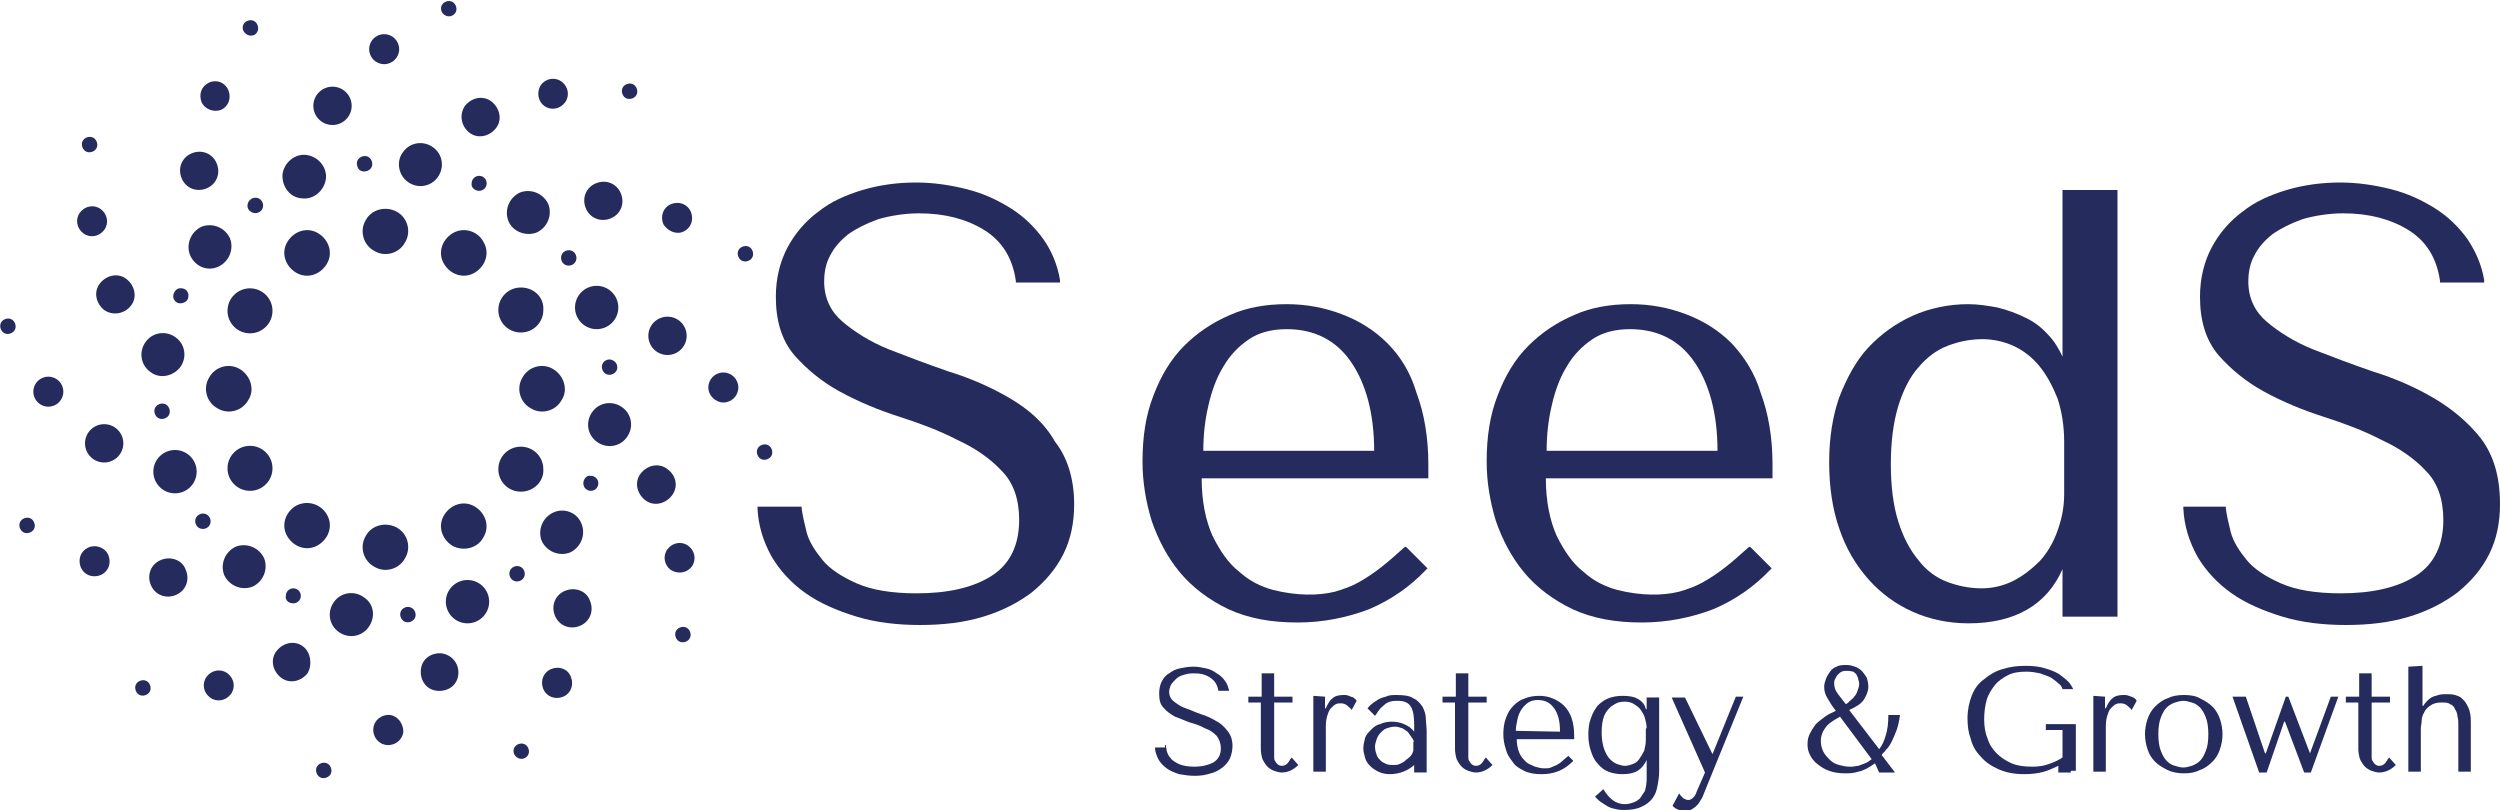 <?xml version="1.0" encoding="utf-8"?>
<!-- Generator: Adobe Illustrator 24.3.0, SVG Export Plug-In . SVG Version: 6.00 Build 0)  -->
<svg version="1.1" id="Layer_1" xmlns="http://www.w3.org/2000/svg" xmlns:xlink="http://www.w3.org/1999/xlink" x="0px" y="0px"
	 viewBox="0 0 300 97.2" style="enable-background:new 0 0 300 97.2;" xml:space="preserve">
<style type="text/css">
	.st0{fill:#252C5D;}
</style>
<g>
	<path class="st0" d="M75.9,11.8c0.5-0.2,0.7-0.7,0.5-1.2c-0.2-0.5-0.7-0.7-1.2-0.5c-0.5,0.2-0.7,0.7-0.5,1.2
		C74.9,11.8,75.4,12,75.9,11.8z"/>
	<path class="st0" d="M43.9,26.4c-0.8,1.3-0.3,3,1,3.7c1.3,0.8,3,0.3,3.7-1c0.8-1.3,0.3-3-1-3.7C46.3,24.7,44.6,25.1,43.9,26.4z"/>
	<path class="st0" d="M43.9,64.3c-0.8,1.3-0.3,3,1,3.7c1.3,0.8,3,0.3,3.7-1c0.8-1.3,0.3-3-1-3.7S44.6,63,43.9,64.3z"/>
	<path class="st0" d="M54.3,28c-1.3,0.8-1.8,2.4-1,3.7c0.8,1.3,2.4,1.8,3.7,1c1.3-0.8,1.8-2.4,1-3.7C57.3,27.7,55.6,27.2,54.3,28z"
		/>
	<path class="st0" d="M35.5,60.7c-1.3,0.8-1.8,2.4-1,3.7c0.8,1.3,2.4,1.8,3.7,1c1.3-0.8,1.8-2.4,1-3.7C38.4,60.4,36.8,60,35.5,60.7z
		"/>
	<path class="st0" d="M62.5,34.5c-1.5,0-2.7,1.2-2.7,2.7c0,1.5,1.2,2.7,2.7,2.7c1.5,0,2.7-1.2,2.7-2.7
		C65.3,35.7,64.1,34.5,62.5,34.5z"/>
	<ellipse class="st0" cx="30" cy="56.2" rx="2.7" ry="2.7"/>
	<path class="st0" d="M54.3,65.5c-1.3-0.8-1.8-2.4-1-3.7c0.8-1.3,2.4-1.8,3.7-1c1.3,0.8,1.8,2.4,1,3.7
		C57.3,65.8,55.6,66.2,54.3,65.5z"/>
	<path class="st0" d="M35.5,32.7c-1.3-0.8-1.8-2.4-1-3.7c0.8-1.3,2.4-1.8,3.7-1c1.3,0.8,1.8,2.4,1,3.7C38.4,33,36.8,33.5,35.5,32.7z
		"/>
	<path class="st0" d="M62.5,59c-1.5,0-2.7-1.2-2.7-2.7s1.2-2.7,2.7-2.7c1.5,0,2.7,1.2,2.7,2.7C65.3,57.7,64.1,59,62.5,59z"/>
	<ellipse class="st0" cx="30" cy="37.3" rx="2.7" ry="2.7"/>
	<path class="st0" d="M66.4,44.3c-1.3-0.8-3-0.3-3.7,1c-0.8,1.3-0.3,3,1,3.7c1.3,0.8,3,0.3,3.7-1C68.2,46.8,67.7,45.1,66.4,44.3z"/>
	<path class="st0" d="M28.8,44.3c-1.3-0.8-3-0.3-3.7,1c-0.8,1.3-0.3,3,1,3.7c1.3,0.8,3,0.3,3.7-1C30.6,46.8,30.1,45.1,28.8,44.3z"/>
	<path class="st0" d="M46.8,85.8c-1-0.1-1.9,0.6-2,1.6c-0.1,1,0.6,1.9,1.6,2c1,0.1,1.9-0.6,2-1.6C48.4,86.8,47.7,85.9,46.8,85.8z"/>
	<path class="st0" d="M53,78.4c-1.3-0.1-2.4,0.7-2.5,2c-0.1,1.3,0.7,2.4,2,2.5c1.3,0.1,2.4-0.7,2.5-2C55.1,79.7,54.3,78.6,53,78.4z"
		/>
	<ellipse class="st0" cx="56.1" cy="72.2" rx="2.6" ry="2.6"/>
	<path class="st0" d="M20.8,35.4c-0.1,0.5,0.3,1,0.8,1s1-0.3,1-0.8c0.1-0.5-0.3-1-0.8-1C21.3,34.5,20.9,34.9,20.8,35.4z"/>
	<path class="st0" d="M27.3,80.8c-0.8-0.6-1.9-0.4-2.5,0.4c-0.6,0.8-0.4,1.9,0.4,2.5c0.8,0.6,1.9,0.4,2.5-0.4
		C28.3,82.5,28.1,81.4,27.3,80.8z"/>
	<path class="st0" d="M36.4,77.6c-1-0.8-2.4-0.5-3.2,0.5c-0.8,1-0.5,2.4,0.5,3.2c1,0.8,2.4,0.5,3.2-0.5
		C37.5,79.8,37.3,78.3,36.4,77.6z"/>
	<path class="st0" d="M43.7,71.7c-1.2-0.9-2.8-0.6-3.6,0.5c-0.9,1.2-0.6,2.8,0.5,3.6c1.2,0.9,2.8,0.6,3.6-0.5
		C45.1,74.1,44.9,72.5,43.7,71.7z"/>
	<path class="st0" d="M30.1,25.4c0.4,0.3,1,0.2,1.3-0.2c0.3-0.4,0.2-1-0.2-1.3c-0.4-0.3-1-0.2-1.3,0.2
		C29.6,24.5,29.6,25.1,30.1,25.4z"/>
	<path class="st0" d="M10.6,65.7c-0.9,0.4-1.3,1.4-0.9,2.4c0.4,0.9,1.4,1.3,2.4,0.9c0.9-0.4,1.3-1.4,0.9-2.4
		C12.6,65.7,11.5,65.3,10.6,65.7z"/>
	<path class="st0" d="M19.3,67.2c-1.2,0.5-1.7,1.8-1.2,3c0.5,1.2,1.8,1.7,3,1.2c1.2-0.5,1.7-1.8,1.2-3
		C21.9,67.2,20.5,66.7,19.3,67.2z"/>
	<path class="st0" d="M28.3,65.6c-1.3,0.6-1.9,2.1-1.4,3.4c0.6,1.3,2.1,1.9,3.4,1.4c1.3-0.6,1.9-2.1,1.4-3.4
		C31.1,65.7,29.6,65.1,28.3,65.6z"/>
	<path class="st0" d="M44.1,20.5c0.5-0.2,0.7-0.7,0.5-1.2c-0.2-0.5-0.7-0.7-1.2-0.5c-0.5,0.2-0.7,0.7-0.5,1.2
		C43,20.5,43.6,20.7,44.1,20.5z"/>
	<path class="st0" d="M5.8,48.8c1,0,1.8-0.8,1.8-1.8c0-1-0.8-1.8-1.8-1.8C4.8,45.2,4,46,4,47C4,48,4.8,48.8,5.8,48.8z"/>
	<ellipse class="st0" cx="12.5" cy="53.2" rx="2.3" ry="2.3"/>
	<ellipse class="st0" cx="21" cy="56.6" rx="2.6" ry="2.6"/>
	<path class="st0" d="M57.5,22.9c0.5,0,0.9-0.4,0.9-0.9c0-0.5-0.4-0.9-0.9-0.9c-0.5,0-0.9,0.4-0.9,0.9C56.5,22.5,57,22.9,57.5,22.9z
		"/>
	<path class="st0" d="M12.1,25.1c-0.8-0.6-1.9-0.4-2.5,0.4C9,26.3,9.2,27.4,10,28c0.8,0.6,1.9,0.4,2.5-0.4
		C13.1,26.8,12.9,25.7,12.1,25.1z"/>
	<path class="st0" d="M15.7,36.7c0.8-1,0.5-2.4-0.5-3.2c-1-0.8-2.4-0.5-3.2,0.5c-0.8,1-0.5,2.4,0.5,3.2
		C13.5,37.9,14.9,37.7,15.7,36.7z"/>
	<path class="st0" d="M21.6,44.1c0.9-1.2,0.6-2.8-0.5-3.6c-1.2-0.9-2.8-0.6-3.6,0.5c-0.9,1.2-0.6,2.8,0.5,3.6
		C19.1,45.5,20.7,45.2,21.6,44.1z"/>
	<path class="st0" d="M67.7,31.7c0.4,0.3,1,0.2,1.3-0.2c0.3-0.4,0.2-1-0.2-1.3c-0.4-0.3-1-0.2-1.3,0.2
		C67.2,30.8,67.3,31.4,67.7,31.7z"/>
	<path class="st0" d="M26.5,13.2c0.9-0.4,1.3-1.4,0.9-2.4C27,9.9,26,9.5,25.1,9.9c-0.9,0.4-1.3,1.4-0.9,2.4
		C24.6,13.1,25.6,13.5,26.5,13.2z"/>
	<path class="st0" d="M24.8,22.6c1.2-0.5,1.7-1.8,1.2-3c-0.5-1.2-1.8-1.7-3-1.2c-1.2,0.5-1.7,1.8-1.2,3S23.6,23.1,24.8,22.6z"/>
	<path class="st0" d="M26.2,32c1.3-0.6,1.9-2.1,1.4-3.4c-0.6-1.3-2.1-1.9-3.4-1.4c-1.3,0.6-1.9,2.1-1.4,3.4
		C23.4,32,24.9,32.6,26.2,32z"/>
	<path class="st0" d="M72.8,43.2c-0.5,0.2-0.7,0.7-0.5,1.2c0.2,0.5,0.7,0.7,1.2,0.5c0.5-0.2,0.7-0.7,0.5-1.2
		C73.8,43.3,73.3,43,72.8,43.2z"/>
	<path class="st0" d="M46.1,7.7c1,0,1.8-0.8,1.8-1.8c0-1-0.8-1.8-1.8-1.8c-1,0-1.8,0.8-1.8,1.8C44.3,6.9,45.1,7.7,46.1,7.7z"/>
	<ellipse class="st0" cx="39.9" cy="12.7" rx="2.3" ry="2.3"/>
	<path class="st0" d="M36.2,23.8c1.4,0.2,2.7-0.9,2.9-2.3c0.2-1.4-0.9-2.7-2.3-2.9c-1.4-0.2-2.7,0.9-2.9,2.3
		C33.8,22.4,34.8,23.7,36.2,23.8z"/>
	<path class="st0" d="M70.9,58.9c0.5,0,0.9-0.4,0.9-0.9c0-0.5-0.4-0.9-0.9-0.9C70.4,57,70,57.5,70,58C70,58.5,70.4,58.9,70.9,58.9z"
		/>
	<path class="st0" d="M65.3,12.7c0.8,0.6,1.9,0.4,2.5-0.4c0.6-0.8,0.4-1.9-0.4-2.5c-0.8-0.6-1.9-0.4-2.5,0.4
		C64.4,11,64.5,12.1,65.3,12.7z"/>
	<path class="st0" d="M56.3,15.9c1,0.8,2.4,0.5,3.2-0.5c0.8-1,0.5-2.4-0.5-3.2c-1-0.8-2.4-0.5-3.2,0.5
		C55.1,13.7,55.3,15.1,56.3,15.9z"/>
	<path class="st0" d="M48.9,21.8c1.2,0.9,2.8,0.6,3.6-0.5c0.9-1.2,0.6-2.8-0.5-3.6c-1.2-0.9-2.8-0.6-3.6,0.5
		C47.5,19.3,47.8,21,48.9,21.8z"/>
	<path class="st0" d="M62.6,68.1c-0.4-0.3-1-0.2-1.3,0.2c-0.3,0.4-0.2,1,0.2,1.3c0.4,0.3,1,0.2,1.3-0.2C63.1,69,63,68.4,62.6,68.1z"
		/>
	<path class="st0" d="M82,27.8c0.9-0.4,1.3-1.4,0.9-2.4c-0.4-0.9-1.4-1.3-2.4-0.9c-0.9,0.4-1.3,1.4-0.9,2.4
		C80.1,27.7,81.1,28.2,82,27.8z"/>
	<path class="st0" d="M73.3,26.2c1.2-0.5,1.7-1.8,1.2-3c-0.5-1.2-1.8-1.7-3-1.2c-1.2,0.5-1.7,1.8-1.2,3
		C70.8,26.2,72.1,26.7,73.3,26.2z"/>
	<path class="st0" d="M64.4,27.9c1.3-0.6,1.9-2.1,1.4-3.4c-0.6-1.3-2.1-1.9-3.4-1.4c-1.3,0.6-1.9,2.1-1.4,3.4
		C61.5,27.8,63.1,28.4,64.4,27.9z"/>
	<path class="st0" d="M48.6,72.9c-0.5,0.2-0.7,0.7-0.5,1.2c0.2,0.5,0.7,0.7,1.2,0.5c0.5-0.2,0.7-0.7,0.5-1.2
		C49.6,72.9,49,72.7,48.6,72.9z"/>
	<path class="st0" d="M86.8,48.3c1,0,1.8-0.8,1.8-1.8c0-1-0.8-1.8-1.8-1.8c-1,0-1.8,0.8-1.8,1.8C85,47.5,85.9,48.3,86.8,48.3z"/>
	<ellipse class="st0" cx="80.1" cy="40.3" rx="2.3" ry="2.3"/>
	<ellipse class="st0" cx="71.6" cy="36.9" rx="2.6" ry="2.6"/>
	<path class="st0" d="M35.2,72.4c0.5,0,0.9-0.4,0.9-0.9c0-0.5-0.4-0.9-0.9-0.9c-0.5,0-0.9,0.4-0.9,0.9C34.2,72,34.6,72.4,35.2,72.4z
		"/>
	<path class="st0" d="M83,68c0.6-0.8,0.4-1.9-0.4-2.5c-0.8-0.6-1.9-0.4-2.5,0.4c-0.6,0.8-0.4,1.9,0.4,2.5C81.3,68.9,82.4,68.8,83,68
		z"/>
	<path class="st0" d="M80.1,56.3c-1-0.8-2.4-0.5-3.2,0.5c-0.8,1-0.5,2.4,0.5,3.2c1,0.8,2.4,0.5,3.2-0.5
		C81.4,58.5,81.2,57.1,80.1,56.3z"/>
	<path class="st0" d="M74.7,48.9c-1.2-0.9-2.8-0.6-3.6,0.5c-0.9,1.2-0.6,2.8,0.5,3.6c1.2,0.9,2.8,0.6,3.6-0.5
		C76.1,51.3,75.8,49.7,74.7,48.9z"/>
	<path class="st0" d="M24.9,61.8c-0.4-0.3-1-0.2-1.3,0.2c-0.3,0.4-0.2,1,0.2,1.3c0.4,0.3,1,0.2,1.3-0.2
		C25.4,62.7,25.3,62.1,24.9,61.8z"/>
	<path class="st0" d="M66.1,80.3c-0.9,0.4-1.3,1.4-0.9,2.4c0.4,0.9,1.4,1.3,2.4,0.9c0.9-0.4,1.3-1.4,0.9-2.4S67,79.9,66.1,80.3z"/>
	<path class="st0" d="M67.8,70.9c-1.2,0.5-1.7,1.8-1.2,3s1.8,1.7,3,1.2c1.2-0.5,1.7-1.8,1.2-3C70.4,70.9,69,70.4,67.8,70.9z"/>
	<path class="st0" d="M66.4,61.5c-1.3,0.6-1.9,2.1-1.4,3.4c0.6,1.3,2.1,1.9,3.4,1.4c1.3-0.6,1.9-2.1,1.4-3.4
		C69.3,61.5,67.7,60.9,66.4,61.5z"/>
	<path class="st0" d="M19.8,50.2c0.5-0.2,0.7-0.7,0.5-1.2c-0.2-0.5-0.7-0.7-1.2-0.5c-0.5,0.2-0.7,0.7-0.5,1.2
		C18.8,50.2,19.3,50.4,19.8,50.2z"/>
	<path class="st0" d="M54.2,1.9c0.5-0.2,0.7-0.7,0.5-1.2c-0.2-0.5-0.7-0.7-1.2-0.5C53,0.4,52.8,0.9,53,1.4
		C53.2,1.8,53.7,2.1,54.2,1.9z"/>
	<path class="st0" d="M89.8,31.3c0.5-0.2,0.7-0.7,0.5-1.2c-0.2-0.5-0.7-0.7-1.2-0.5c-0.5,0.2-0.7,0.7-0.5,1.2
		C88.8,31.3,89.3,31.5,89.8,31.3z"/>
	<path class="st0" d="M92.1,55.1c0.5-0.2,0.7-0.7,0.5-1.2c-0.2-0.5-0.7-0.7-1.2-0.5c-0.5,0.2-0.7,0.7-0.5,1.2
		C91.1,55.1,91.6,55.3,92.1,55.1z"/>
	<path class="st0" d="M82.3,77c0.5-0.2,0.7-0.7,0.5-1.2c-0.2-0.5-0.7-0.7-1.2-0.5c-0.5,0.2-0.7,0.7-0.5,1.2
		C81.3,77,81.8,77.2,82.3,77z"/>
	<path class="st0" d="M62.9,91c0.5-0.2,0.7-0.7,0.5-1.2c-0.2-0.5-0.7-0.7-1.2-0.5c-0.5,0.2-0.7,0.7-0.5,1.2
		C61.9,90.9,62.4,91.2,62.9,91z"/>
	<path class="st0" d="M39.2,93.3c0.5-0.2,0.7-0.7,0.5-1.2c-0.2-0.5-0.7-0.7-1.2-0.5c-0.5,0.2-0.7,0.7-0.5,1.2
		C38.2,93.3,38.7,93.5,39.2,93.3z"/>
	<path class="st0" d="M17.5,83.4c0.5-0.2,0.7-0.7,0.5-1.2c-0.2-0.5-0.7-0.7-1.2-0.5c-0.5,0.2-0.7,0.7-0.5,1.2
		C16.5,83.4,17,83.6,17.5,83.4z"/>
	<path class="st0" d="M3.6,63.9c0.5-0.2,0.7-0.7,0.5-1.2c-0.2-0.5-0.7-0.7-1.2-0.5c-0.5,0.2-0.7,0.7-0.5,1.2
		C2.6,63.9,3.1,64.1,3.6,63.9z"/>
	<path class="st0" d="M1.3,40c0.5-0.2,0.7-0.7,0.5-1.2c-0.2-0.5-0.7-0.7-1.2-0.5c-0.5,0.2-0.7,0.7-0.5,1.2C0.3,40,0.8,40.2,1.3,40z"
		/>
	<path class="st0" d="M11.1,18.2c0.5-0.2,0.7-0.7,0.5-1.2c-0.2-0.5-0.7-0.7-1.2-0.5c-0.5,0.2-0.7,0.7-0.5,1.2
		C10.1,18.2,10.6,18.4,11.1,18.2z"/>
	<path class="st0" d="M30.5,4.2C30.9,4,31.1,3.5,30.9,3c-0.2-0.5-0.7-0.7-1.2-0.5c-0.5,0.2-0.7,0.7-0.5,1.2
		C29.5,4.2,30,4.4,30.5,4.2z"/>
	<path class="st0" d="M121.2,47.8c-2.2-1.3-4.7-2.4-7.3-3.2c-2.6-0.9-5-1.8-7.3-2.7c-2.2-0.9-4.1-2.1-5.5-3.3
		c-1.4-1.2-2.2-2.8-2.2-4.8c0-1.1,0.2-2.2,0.7-3.1c0.5-1,1.2-1.8,2.2-2.6c1-0.7,2.2-1.3,3.6-1.8c1.4-0.4,3.1-0.7,4.9-0.7
		c3.1,0,5.7,0.7,7.8,2c2.1,1.3,3.4,3.3,3.8,6.1l0,0.2h5.3l0-0.3c-0.3-1.8-1-3.5-2-4.9c-1-1.4-2.3-2.7-3.9-3.7
		c-1.6-1-3.3-1.8-5.3-2.3c-2-0.5-4-0.8-6.1-0.8c-2.2,0-4.4,0.3-6.4,0.9c-2,0.6-3.8,1.4-5.3,2.6c-1.5,1.1-2.8,2.6-3.7,4.3
		c-0.9,1.7-1.4,3.7-1.4,5.9c0,2.9,0.7,5.2,2.2,7c1.5,1.7,3.3,3.2,5.5,4.4c2.2,1.2,4.6,2.2,7.1,3c2.5,0.8,4.9,1.7,7,2.8
		c2.2,1,4,2.3,5.3,3.7c1.4,1.4,2.1,3.4,2.1,5.9c0,3-1.1,5.3-3.3,6.7c-2.2,1.4-5.2,2.1-9,2.1c-3,0-5.4-0.4-7.2-1.2
		c-1.8-0.8-3.2-1.7-4.1-2.8c-0.9-1.1-1.6-2.2-1.9-3.3c-0.3-1.2-0.5-2.1-0.6-2.9v-0.2h-5.3v0.2c0.1,2.1,0.7,4,1.7,5.8
		c1,1.7,2.4,3.2,4.1,4.4c1.7,1.2,3.8,2.1,6.1,2.8c2.3,0.7,4.9,1,7.6,1c2.8,0,5.3-0.3,7.6-1c2.3-0.7,4.2-1.7,5.8-2.9
		c1.6-1.3,2.9-2.8,3.8-4.6c0.9-1.8,1.3-3.8,1.3-6c0-3-0.8-5.6-2.3-7.5C125.3,50.7,123.4,49.1,121.2,47.8z"/>
	<path class="st0" d="M144.4,54c0-1.8,0.2-3.6,0.6-5.3c0.4-1.8,1-3.4,1.8-4.7c0.8-1.4,1.9-2.5,3.1-3.3c1.2-0.8,2.7-1.2,4.5-1.2
		c3.3,0,5.9,1.3,7.7,3.9c1.8,2.6,2.8,6.2,2.8,10.7H144.4z M166.5,41.2c-1.6-1.6-3.4-2.7-5.5-3.5c-2.1-0.8-4.3-1.2-6.6-1.2
		c-2.5,0-4.8,0.4-6.8,1.3c-2.1,0.9-3.9,2.1-5.5,3.7c-1.6,1.6-2.8,3.6-3.7,6c-0.9,2.3-1.3,4.9-1.3,7.9c0,2.4,0.4,4.8,1.1,7.1
		c0.8,2.3,1.9,4.4,3.4,6.2c1.5,1.8,3.5,3.3,5.8,4.4c2.4,1.1,5.1,1.6,8.3,1.6c3.1,0,6-0.6,8.6-1.6c2.6-1.1,4.9-2.7,6.8-4.7l0.2-0.2
		l-2.6-2.6l-0.2,0.1c-1,0.9-1.9,1.7-2.8,2.4c-0.9,0.7-1.8,1.3-2.7,1.8c-0.9,0.5-1.8,0.8-2.8,1.1c-2,0.5-4.6,0.5-7.4-0.2
		c-1.5-0.4-2.9-1.1-4.1-2.2c-1.3-1-2.3-2.5-3.2-4.3c-0.8-1.8-1.3-4.1-1.3-6.9h27.2v-1.7c0-3.2-0.5-6.1-1.4-8.5
		C169.3,44.8,168.1,42.8,166.5,41.2z"/>
	<path class="st0" d="M185.6,54c0-1.8,0.2-3.6,0.6-5.3c0.4-1.8,1-3.4,1.8-4.7c0.8-1.4,1.9-2.5,3.1-3.3c1.2-0.8,2.7-1.2,4.5-1.2
		c3.3,0,5.9,1.3,7.7,3.9c1.8,2.6,2.8,6.2,2.8,10.7H185.6z M207.8,41.2c-1.6-1.6-3.4-2.7-5.5-3.5c-2.1-0.8-4.3-1.2-6.6-1.2
		c-2.5,0-4.8,0.4-6.8,1.3c-2.1,0.9-3.9,2.1-5.5,3.7c-1.6,1.6-2.8,3.6-3.7,6c-0.9,2.3-1.3,4.9-1.3,7.9c0,2.4,0.4,4.8,1.1,7.1
		c0.8,2.3,1.9,4.4,3.4,6.2c1.5,1.8,3.5,3.3,5.8,4.4c2.4,1.1,5.1,1.6,8.3,1.6c3.1,0,6-0.6,8.6-1.6c2.6-1.1,4.9-2.7,6.8-4.7l0.2-0.2
		l-2.6-2.6l-0.2,0.1c-1,0.9-1.9,1.7-2.8,2.4c-0.9,0.7-1.8,1.3-2.7,1.8c-0.9,0.5-1.8,0.8-2.8,1.1c-2,0.5-4.6,0.5-7.4-0.2
		c-1.5-0.4-2.9-1.1-4.1-2.2c-1.3-1-2.3-2.5-3.2-4.3c-0.8-1.8-1.3-4.1-1.3-6.9h27.2v-1.7c0-3.2-0.5-6.1-1.4-8.5
		C210.6,44.8,209.3,42.8,207.8,41.2z"/>
	<path class="st0" d="M241.6,69.7c-1.2,0.6-2.5,0.9-3.8,0.9c-1.5,0-2.9-0.3-4.2-0.8c-1.3-0.5-2.5-1.4-3.4-2.6
		c-1-1.2-1.8-2.7-2.4-4.6c-0.6-1.9-0.9-4.2-0.9-6.9c0-2.7,0.3-5,0.9-7c0.6-1.9,1.4-3.5,2.4-4.6c1-1.2,2.2-2.1,3.5-2.6
		c1.3-0.5,2.7-0.8,4.2-0.8c1.3,0,2.6,0.3,3.7,0.8s2.2,1.3,3.1,2.4c0.9,1.1,1.6,2.4,2.2,3.9c0.5,1.5,0.8,3.3,0.8,5.2v6.3
		c0,1.6-0.3,3-0.8,4.4c-0.5,1.4-1.2,2.6-2.1,3.6C243.9,68.2,242.8,69.1,241.6,69.7z M247.6,43c-0.5-1.1-1.1-2.1-1.8-2.8
		c-0.8-0.9-1.7-1.6-2.8-2.1c-1-0.5-2.1-0.9-3.3-1.2c-1.1-0.2-2.3-0.4-3.5-0.4c-2.4,0-4.7,0.5-6.7,1.4c-2,0.9-3.8,2.2-5.3,3.8
		c-1.5,1.6-2.6,3.7-3.5,6c-0.8,2.3-1.2,4.9-1.2,7.8c0,2.9,0.4,5.6,1.2,7.9c0.8,2.4,2,4.4,3.5,6.1c1.5,1.7,3.3,3,5.3,3.9
		c2,0.9,4.3,1.4,6.7,1.4c5.6,0,9.4-2.2,11.3-6.5v5.7h6.6V22.8h-6.6V43z"/>
	<path class="st0" d="M297.7,52.6c-1.5-1.9-3.4-3.5-5.6-4.8c-2.2-1.3-4.7-2.4-7.3-3.2c-2.6-0.9-5-1.8-7.3-2.7
		c-2.2-0.9-4.1-2.1-5.5-3.3c-1.4-1.2-2.2-2.8-2.2-4.8c0-1.1,0.2-2.2,0.7-3.1c0.5-1,1.2-1.8,2.2-2.6c1-0.7,2.2-1.3,3.6-1.8
		c1.4-0.4,3.1-0.7,4.9-0.7c3.1,0,5.7,0.7,7.8,2c2.1,1.3,3.4,3.3,3.8,6.1l0,0.2h5.3l0-0.3c-0.3-1.8-1-3.4-2-4.9
		c-1-1.4-2.3-2.7-3.9-3.7c-1.6-1-3.3-1.8-5.3-2.3c-2-0.5-4-0.8-6.1-0.8c-2.2,0-4.4,0.3-6.4,0.9c-2,0.6-3.8,1.4-5.3,2.6
		c-1.5,1.1-2.8,2.6-3.7,4.3c-0.9,1.7-1.4,3.7-1.4,5.9c0,2.9,0.7,5.2,2.2,7c1.5,1.7,3.3,3.2,5.5,4.4c2.2,1.2,4.6,2.2,7.1,3
		c2.5,0.8,4.9,1.7,7,2.8c2.2,1,4,2.3,5.3,3.7c1.4,1.4,2.1,3.4,2.1,5.9c0,3-1.1,5.3-3.3,6.7c-2.2,1.4-5.2,2.1-9,2.1
		c-3,0-5.4-0.4-7.2-1.2c-1.8-0.8-3.2-1.7-4.1-2.8c-0.9-1.1-1.6-2.2-1.9-3.3c-0.3-1.2-0.5-2.1-0.6-2.9v-0.2H262v0.2
		c0.1,2.1,0.7,4,1.7,5.8c1,1.7,2.4,3.2,4.1,4.4c1.7,1.2,3.8,2.1,6.1,2.8c2.3,0.7,4.9,1,7.6,1c2.8,0,5.3-0.3,7.6-1
		c2.3-0.7,4.2-1.7,5.8-2.9c1.6-1.3,2.9-2.8,3.8-4.6c0.9-1.8,1.3-3.8,1.3-6C300,57.1,299.2,54.6,297.7,52.6z"/>
	<path class="st0" d="M139.9,89.4c0,0.2,0.1,0.5,0.1,0.7c0.1,0.3,0.2,0.6,0.5,0.9c0.2,0.3,0.6,0.5,1,0.7c0.5,0.2,1.1,0.3,1.8,0.3
		c1,0,1.7-0.2,2.3-0.5c0.6-0.4,0.9-0.9,0.9-1.7c0-0.6-0.2-1.1-0.5-1.5c-0.4-0.4-0.8-0.7-1.4-0.9c-0.5-0.3-1.1-0.5-1.8-0.7
		c-0.6-0.2-1.2-0.5-1.8-0.7c-0.5-0.3-1-0.6-1.4-1.1c-0.4-0.4-0.5-1-0.5-1.7c0-0.5,0.1-1,0.3-1.4c0.2-0.4,0.5-0.8,0.9-1
		c0.4-0.3,0.8-0.5,1.3-0.6c0.5-0.1,1-0.2,1.6-0.2s1,0.1,1.5,0.2c0.5,0.1,0.9,0.3,1.3,0.6c0.4,0.2,0.7,0.5,1,0.9
		c0.3,0.4,0.4,0.8,0.5,1.2h-1.3c-0.1-0.7-0.4-1.2-1-1.6s-1.2-0.5-2-0.5c-0.5,0-0.9,0.1-1.2,0.2c-0.4,0.1-0.7,0.3-0.9,0.5
		c-0.2,0.2-0.4,0.4-0.6,0.7c-0.1,0.3-0.2,0.5-0.2,0.8c0,0.5,0.2,0.9,0.6,1.2c0.4,0.3,0.8,0.6,1.4,0.8c0.6,0.2,1.2,0.5,1.8,0.7
		c0.7,0.2,1.3,0.5,1.8,0.8c0.6,0.3,1,0.7,1.4,1.2c0.4,0.5,0.6,1.1,0.6,1.8c0,0.5-0.1,1-0.3,1.5c-0.2,0.4-0.5,0.8-0.9,1.1
		c-0.4,0.3-0.9,0.6-1.4,0.7c-0.6,0.2-1.2,0.3-1.9,0.3c-0.7,0-1.3-0.1-1.9-0.2c-0.6-0.2-1.1-0.4-1.5-0.7c-0.4-0.3-0.8-0.7-1-1.1
		c-0.2-0.4-0.4-0.9-0.4-1.4h1.2V89.4z"/>
	<path class="st0" d="M149.8,84.3v-0.7h1.6v-2.8h1.5v2.8h2.2v0.7h-2.2v6c0,0.1,0,0.3,0,0.5c0,0.2,0,0.4,0.1,0.5
		c0.1,0.2,0.2,0.3,0.3,0.4c0.1,0.1,0.3,0.2,0.5,0.2c0.3,0,0.5-0.1,0.7-0.3c0.2-0.2,0.3-0.5,0.5-0.7l0.8,0.9c-0.6,0.6-1.3,0.9-2,0.9
		c-0.3,0-0.6-0.1-0.9-0.2c-0.3-0.1-0.6-0.3-0.8-0.5c-0.2-0.2-0.4-0.5-0.6-0.9c-0.1-0.3-0.2-0.8-0.2-1.2v-5.6H149.8z"/>
	<path class="st0" d="M159,83.6V85h0.1c0.2-0.5,0.5-1,0.8-1.2c0.3-0.3,0.8-0.4,1.3-0.4c0.1,0,0.2,0,0.3,0c0.1,0,0.3,0.1,0.4,0.1
		c0.1,0.1,0.3,0.1,0.5,0.2c0.1,0.1,0.3,0.2,0.4,0.4l-0.6,1.1c-0.1-0.2-0.3-0.3-0.5-0.5c-0.2-0.2-0.5-0.3-0.8-0.3
		c-0.2,0-0.4,0-0.6,0.1c-0.2,0.1-0.4,0.3-0.6,0.5c-0.2,0.2-0.3,0.5-0.4,0.8c-0.1,0.3-0.2,0.8-0.2,1.3v5.5h-1.5v-9.1L159,83.6
		L159,83.6z"/>
	<path class="st0" d="M169.7,89c-0.1-0.1-0.1-0.3-0.3-0.5c-0.1-0.2-0.3-0.4-0.4-0.6c-0.2-0.2-0.4-0.3-0.7-0.5
		c-0.3-0.1-0.6-0.2-0.9-0.2c-0.4,0-0.7,0.1-1,0.2c-0.3,0.1-0.5,0.3-0.7,0.5c-0.2,0.2-0.4,0.5-0.5,0.8c-0.1,0.3-0.2,0.6-0.2,0.9
		c0,0.4,0.1,0.7,0.2,1c0.1,0.3,0.3,0.5,0.5,0.7c0.2,0.2,0.5,0.3,0.7,0.4c0.3,0.1,0.5,0.1,0.8,0.1c0.2,0,0.5,0,0.7-0.1
		c0.2-0.1,0.5-0.2,0.7-0.4c0.2-0.2,0.4-0.3,0.6-0.5c0.2-0.2,0.3-0.4,0.4-0.7V89z M167.6,83.4c0.9,0,1.6,0.1,2,0.4
		c0.5,0.2,0.8,0.6,1.1,1c0.2,0.4,0.4,0.9,0.4,1.4c0,0.5,0.1,1,0.1,1.6v4.9h-1.5v-0.9c-0.3,0.3-0.8,0.6-1.3,0.8
		c-0.5,0.2-1.1,0.3-1.6,0.3c-0.5,0-1-0.1-1.4-0.3c-0.4-0.2-0.7-0.4-1-0.7c-0.3-0.3-0.5-0.6-0.6-1c-0.1-0.4-0.2-0.7-0.2-1.1
		c0-0.4,0.1-0.8,0.2-1.2c0.1-0.4,0.4-0.7,0.7-1c0.3-0.3,0.6-0.6,1.1-0.7c0.4-0.2,0.9-0.3,1.4-0.3c0.5,0,1.1,0.1,1.5,0.3
		c0.5,0.2,0.9,0.5,1.2,0.9V87c0-1-0.1-1.7-0.4-2.2c-0.3-0.5-0.8-0.7-1.6-0.7c-0.3,0-0.6,0-0.9,0.1c-0.3,0.1-0.5,0.2-0.7,0.4
		c-0.2,0.2-0.4,0.3-0.6,0.6c-0.2,0.2-0.3,0.5-0.5,0.7l-0.9-0.9c0.2-0.2,0.3-0.4,0.5-0.5c0.2-0.2,0.4-0.3,0.7-0.5
		c0.3-0.2,0.6-0.3,1-0.4C166.7,83.4,167.1,83.4,167.6,83.4z"/>
	<path class="st0" d="M173.1,84.3v-0.7h1.6v-2.8h1.5v2.8h2.2v0.7h-2.2v6c0,0.1,0,0.3,0,0.5c0,0.2,0,0.4,0.1,0.5
		c0.1,0.2,0.2,0.3,0.3,0.4c0.1,0.1,0.3,0.2,0.5,0.2c0.3,0,0.5-0.1,0.7-0.3c0.2-0.2,0.3-0.5,0.5-0.7l0.8,0.9c-0.6,0.6-1.3,0.9-2,0.9
		c-0.3,0-0.6-0.1-0.9-0.2s-0.6-0.3-0.8-0.5c-0.2-0.2-0.4-0.5-0.6-0.9c-0.1-0.3-0.2-0.8-0.2-1.2v-5.6H173.1z"/>
	<path class="st0" d="M187.2,87.8c0-1.2-0.2-2.1-0.7-2.8c-0.5-0.7-1.1-1-2-1c-0.4,0-0.8,0.1-1.1,0.3c-0.3,0.2-0.6,0.5-0.8,0.8
		c-0.2,0.3-0.4,0.7-0.5,1.2c-0.1,0.5-0.2,0.9-0.2,1.4L187.2,87.8L187.2,87.8z M182,88.5c0,0.7,0.1,1.3,0.3,1.8
		c0.2,0.5,0.5,0.8,0.8,1.1c0.3,0.3,0.7,0.4,1.1,0.6c0.4,0.1,0.7,0.2,1.1,0.2c0.3,0,0.6,0,0.8-0.1c0.2-0.1,0.5-0.2,0.7-0.3
		c0.2-0.1,0.5-0.3,0.7-0.5c0.2-0.2,0.5-0.4,0.7-0.6l0.6,0.6c-0.5,0.5-1,0.9-1.7,1.2c-0.7,0.3-1.4,0.4-2.1,0.4
		c-0.8,0-1.5-0.1-2.1-0.4c-0.6-0.3-1.1-0.6-1.4-1.1c-0.4-0.5-0.7-1-0.8-1.5c-0.2-0.6-0.3-1.2-0.3-1.8c0-0.7,0.1-1.4,0.3-1.9
		c0.2-0.6,0.5-1.1,0.9-1.5c0.4-0.4,0.8-0.7,1.4-0.9c0.5-0.2,1.1-0.3,1.7-0.3c0.6,0,1.1,0.1,1.6,0.3c0.5,0.2,1,0.5,1.4,0.9
		c0.4,0.4,0.7,0.9,0.9,1.5c0.2,0.6,0.3,1.3,0.3,2.1v0.4H182z"/>
	<path class="st0" d="M197.6,87.4c0-0.4-0.1-0.8-0.2-1.2c-0.1-0.4-0.3-0.7-0.5-1c-0.2-0.3-0.5-0.5-0.8-0.7c-0.3-0.2-0.7-0.3-1.1-0.3
		c-0.2,0-0.4,0-0.8,0.1c-0.3,0.1-0.6,0.3-0.9,0.5c-0.3,0.3-0.6,0.6-0.8,1.1c-0.2,0.5-0.3,1.2-0.3,2c0,0.8,0.1,1.4,0.3,2
		c0.2,0.5,0.4,0.9,0.7,1.2c0.3,0.3,0.6,0.5,0.9,0.6c0.3,0.1,0.6,0.2,0.9,0.2c0.3,0,0.6-0.1,0.9-0.2c0.3-0.1,0.6-0.3,0.8-0.6
		c0.2-0.3,0.4-0.6,0.6-1c0.1-0.4,0.2-0.8,0.2-1.3V87.4z M197.6,91.2L197.6,91.2c-0.3,0.6-0.6,1-1.1,1.3c-0.5,0.3-1.1,0.4-1.8,0.4
		c-0.6,0-1.2-0.1-1.7-0.3c-0.5-0.2-0.9-0.5-1.3-1c-0.4-0.4-0.6-0.9-0.8-1.5c-0.2-0.6-0.3-1.2-0.3-2c0-0.7,0.1-1.4,0.3-1.9
		c0.2-0.6,0.5-1.1,0.8-1.5c0.4-0.4,0.8-0.7,1.3-0.9c0.5-0.2,1.1-0.3,1.7-0.3c0.8,0,1.4,0.1,1.9,0.4c0.5,0.3,0.8,0.7,0.9,1.2h0.1
		v-1.4h1.5v8.9c0,0.6-0.1,1.2-0.2,1.7c-0.1,0.6-0.3,1.1-0.6,1.5c-0.3,0.4-0.8,0.8-1.3,1c-0.6,0.3-1.3,0.4-2.2,0.4
		c-0.5,0-0.9-0.1-1.3-0.2c-0.4-0.1-0.7-0.3-1-0.5c-0.3-0.2-0.5-0.3-0.7-0.5c-0.2-0.2-0.3-0.3-0.4-0.4l1-0.9c0.3,0.5,0.7,1,1.1,1.3
		c0.4,0.3,0.9,0.5,1.5,0.5c0.4,0,0.7-0.1,1-0.2c0.3-0.1,0.6-0.3,0.8-0.5c0.2-0.3,0.4-0.6,0.6-0.9c0.1-0.4,0.2-0.9,0.2-1.4
		L197.6,91.2L197.6,91.2z"/>
	<path class="st0" d="M205.5,90.5l2.8-6.9h0.9l-4.4,10.8c-0.1,0.3-0.3,0.7-0.4,1c-0.1,0.3-0.3,0.6-0.5,0.9c-0.2,0.3-0.4,0.5-0.7,0.7
		c-0.3,0.2-0.5,0.3-0.9,0.3c-0.2,0-0.5,0-0.8-0.1c-0.3-0.1-0.5-0.2-0.8-0.5l0.8-1.5c0.1,0.2,0.3,0.4,0.5,0.6
		c0.2,0.1,0.4,0.2,0.6,0.2c0.2,0,0.4-0.1,0.6-0.3c0.2-0.2,0.3-0.4,0.4-0.7l1-2.3l-4-9h1.6L205.5,90.5L205.5,90.5z"/>
	<path class="st0" d="M221.7,80.5c-0.3,0-0.5,0-0.7,0.1c-0.2,0.1-0.3,0.2-0.5,0.4c-0.1,0.1-0.2,0.3-0.3,0.5
		c-0.1,0.2-0.1,0.4-0.1,0.5c0,0.4,0.1,0.8,0.4,1.2c0.3,0.4,0.6,0.8,1,1.3c0.2-0.1,0.3-0.2,0.5-0.4c0.2-0.2,0.4-0.3,0.5-0.5
		c0.2-0.2,0.3-0.4,0.4-0.7c0.1-0.3,0.2-0.5,0.2-0.8c0-0.2,0-0.3-0.1-0.5c0-0.2-0.1-0.4-0.2-0.6c-0.1-0.2-0.3-0.3-0.4-0.4
		C222.3,80.6,222,80.5,221.7,80.5z M220.8,86c-0.9,0.5-1.5,0.9-1.8,1.4c-0.3,0.4-0.5,0.9-0.5,1.5c0,0.5,0.1,0.9,0.3,1.3
		c0.2,0.4,0.5,0.7,0.8,1s0.7,0.5,1.1,0.6c0.4,0.1,0.8,0.2,1.2,0.2c0.1,0,0.2,0,0.4,0c0.2,0,0.4-0.1,0.7-0.1c0.3-0.1,0.5-0.2,0.8-0.3
		c0.3-0.1,0.5-0.3,0.8-0.5L220.8,86z M225,91.6c-0.7,0.5-1.4,0.9-2,1c-0.6,0.2-1.1,0.2-1.6,0.2c-0.7,0-1.4-0.1-1.9-0.3
		c-0.6-0.2-1-0.5-1.4-0.8s-0.7-0.7-0.9-1.1c-0.2-0.4-0.3-0.8-0.3-1.3c0-0.5,0.1-0.9,0.3-1.3c0.2-0.4,0.4-0.7,0.7-1.1
		c0.3-0.3,0.7-0.6,1.1-0.9c0.4-0.3,0.9-0.5,1.3-0.7c-0.4-0.5-0.7-1-1-1.5c-0.3-0.5-0.4-0.9-0.4-1.4c0-0.3,0.1-0.6,0.2-0.9
		c0.1-0.3,0.3-0.6,0.5-0.9c0.2-0.3,0.5-0.5,0.8-0.6c0.3-0.2,0.8-0.2,1.2-0.2c0.4,0,0.7,0.1,1,0.2c0.3,0.1,0.6,0.3,0.8,0.5
		c0.2,0.2,0.4,0.5,0.6,0.8c0.1,0.3,0.2,0.7,0.2,1.1c0,0.5-0.2,1-0.5,1.5c-0.3,0.5-0.9,0.9-1.8,1.3l3.6,4.7c0.4-0.5,0.6-1,0.8-1.7
		c0.2-0.6,0.3-1.4,0.3-2.4h1.4c-0.1,0.7-0.2,1.2-0.4,1.8c-0.2,0.5-0.4,1-0.6,1.4c-0.2,0.4-0.4,0.7-0.7,1c-0.2,0.3-0.4,0.4-0.5,0.6
		l1.6,2.1h-1.9L225,91.6z"/>
	<path class="st0" d="M248.5,92.7H247v-0.8c-0.5,0.2-1,0.5-1.7,0.7c-0.7,0.2-1.5,0.3-2.4,0.3c-1.2,0-2.2-0.2-3.1-0.6
		c-0.9-0.4-1.6-0.9-2.1-1.5c-0.6-0.6-1-1.3-1.2-2.1c-0.3-0.8-0.4-1.6-0.4-2.5c0-1,0.2-1.9,0.5-2.7c0.3-0.8,0.8-1.5,1.5-2
		c0.6-0.5,1.4-1,2.2-1.2c0.9-0.3,1.8-0.4,2.8-0.4c0.9,0,1.7,0.1,2.3,0.3c0.7,0.2,1.2,0.4,1.7,0.7c0.4,0.3,0.8,0.6,1.1,0.9
		c0.3,0.3,0.4,0.6,0.6,0.9h-1.3c-0.1-0.3-0.2-0.5-0.5-0.7c-0.2-0.2-0.6-0.5-0.9-0.7c-0.4-0.2-0.8-0.3-1.3-0.5
		c-0.5-0.1-1-0.2-1.6-0.2c-0.9,0-1.6,0.1-2.2,0.4c-0.6,0.3-1.2,0.7-1.6,1.2c-0.4,0.5-0.8,1.1-1,1.8c-0.2,0.7-0.3,1.5-0.3,2.3
		c0,0.8,0.1,1.6,0.4,2.3c0.2,0.7,0.6,1.3,1.1,1.8c0.5,0.5,1.1,0.9,1.8,1.2c0.7,0.3,1.5,0.4,2.5,0.4c0.7,0,1.4-0.1,1.9-0.3
		c0.6-0.2,1.1-0.4,1.7-0.8v-3.3h-2v-0.7h3.6v5.6H248.5z"/>
	<path class="st0" d="M252.6,83.6V85h0.1c0.2-0.5,0.5-1,0.8-1.2c0.3-0.3,0.8-0.4,1.3-0.4c0.1,0,0.2,0,0.3,0c0.1,0,0.3,0.1,0.4,0.1
		c0.2,0.1,0.3,0.1,0.5,0.2c0.2,0.1,0.3,0.2,0.4,0.4l-0.6,1.1c-0.1-0.2-0.3-0.3-0.5-0.5c-0.2-0.2-0.5-0.3-0.8-0.3
		c-0.2,0-0.4,0-0.6,0.1c-0.2,0.1-0.4,0.3-0.6,0.5c-0.2,0.2-0.3,0.5-0.4,0.8c-0.1,0.3-0.2,0.8-0.2,1.3v5.5h-1.5v-9.1L252.6,83.6
		L252.6,83.6z"/>
	<path class="st0" d="M265,88.1c0-0.8-0.1-1.5-0.3-2c-0.2-0.5-0.4-0.9-0.7-1.2c-0.3-0.3-0.6-0.5-1-0.6c-0.3-0.1-0.7-0.2-1-0.2
		c-0.3,0-0.7,0.1-1,0.2c-0.3,0.1-0.7,0.3-1,0.6c-0.3,0.3-0.5,0.7-0.7,1.2c-0.2,0.5-0.3,1.2-0.3,2c0,0.8,0.1,1.5,0.3,2
		c0.2,0.5,0.4,0.9,0.7,1.2s0.6,0.5,1,0.6c0.3,0.1,0.7,0.2,1,0.2c0.3,0,0.7-0.1,1-0.2c0.3-0.1,0.7-0.3,1-0.6c0.3-0.3,0.5-0.7,0.7-1.2
		C264.9,89.6,265,89,265,88.1z M266.7,88.1c0,0.6-0.1,1.2-0.3,1.8c-0.2,0.6-0.5,1.1-0.9,1.5c-0.4,0.4-0.9,0.8-1.5,1
		c-0.6,0.3-1.2,0.4-1.9,0.4s-1.4-0.1-2-0.4c-0.6-0.3-1.1-0.6-1.5-1c-0.4-0.4-0.7-0.9-0.9-1.5c-0.2-0.6-0.3-1.2-0.3-1.8
		c0-0.6,0.1-1.2,0.3-1.8c0.2-0.6,0.5-1.1,0.9-1.5c0.4-0.4,0.9-0.8,1.5-1c0.6-0.3,1.2-0.4,2-0.4c0.7,0,1.4,0.1,1.9,0.4
		c0.6,0.3,1.1,0.6,1.5,1c0.4,0.4,0.7,0.9,0.9,1.5C266.6,86.9,266.7,87.5,266.7,88.1z"/>
	<polygon class="st0" points="269.5,83.6 271.8,90.4 271.9,90.4 274.3,83.6 274.6,83.6 277.2,90.4 277.2,90.4 279.7,83.6 
		280.6,83.6 277.3,92.7 276.5,92.7 274.2,86.6 274.1,86.6 272,92.7 271.1,92.7 267.9,83.6 	"/>
	<path class="st0" d="M281.5,84.3v-0.7h1.6v-2.8h1.5v2.8h2.2v0.7h-2.2v6c0,0.1,0,0.3,0,0.5c0,0.2,0,0.4,0.1,0.5
		c0.1,0.2,0.2,0.3,0.3,0.4c0.1,0.1,0.3,0.2,0.5,0.2c0.3,0,0.5-0.1,0.7-0.3c0.2-0.2,0.3-0.5,0.5-0.7l0.8,0.9c-0.6,0.6-1.3,0.9-2,0.9
		c-0.3,0-0.6-0.1-0.9-0.2c-0.3-0.1-0.6-0.3-0.8-0.5c-0.2-0.2-0.4-0.5-0.6-0.9c-0.1-0.3-0.2-0.8-0.2-1.2v-5.6H281.5z"/>
	<path class="st0" d="M290.7,79.9v4.8h0.1l0.2-0.3c0.4-0.5,0.8-0.8,1.3-0.9c0.5-0.2,0.9-0.2,1.3-0.2c0.3,0,0.6,0,1,0.1
		c0.3,0.1,0.7,0.2,0.9,0.5c0.3,0.2,0.5,0.6,0.7,1c0.2,0.4,0.3,1,0.3,1.7v6h-1.5v-5.6c0-0.4,0-0.7-0.1-1c0-0.3-0.1-0.6-0.3-0.9
		c-0.1-0.3-0.3-0.5-0.6-0.6c-0.2-0.2-0.6-0.2-1-0.2c-0.6,0-1,0.1-1.4,0.4c-0.3,0.2-0.6,0.5-0.7,0.8c-0.2,0.3-0.3,0.7-0.3,1
		c0,0.3-0.1,0.6-0.1,0.9v5.2h-1.5V80L290.7,79.9L290.7,79.9z"/>
</g>
</svg>
